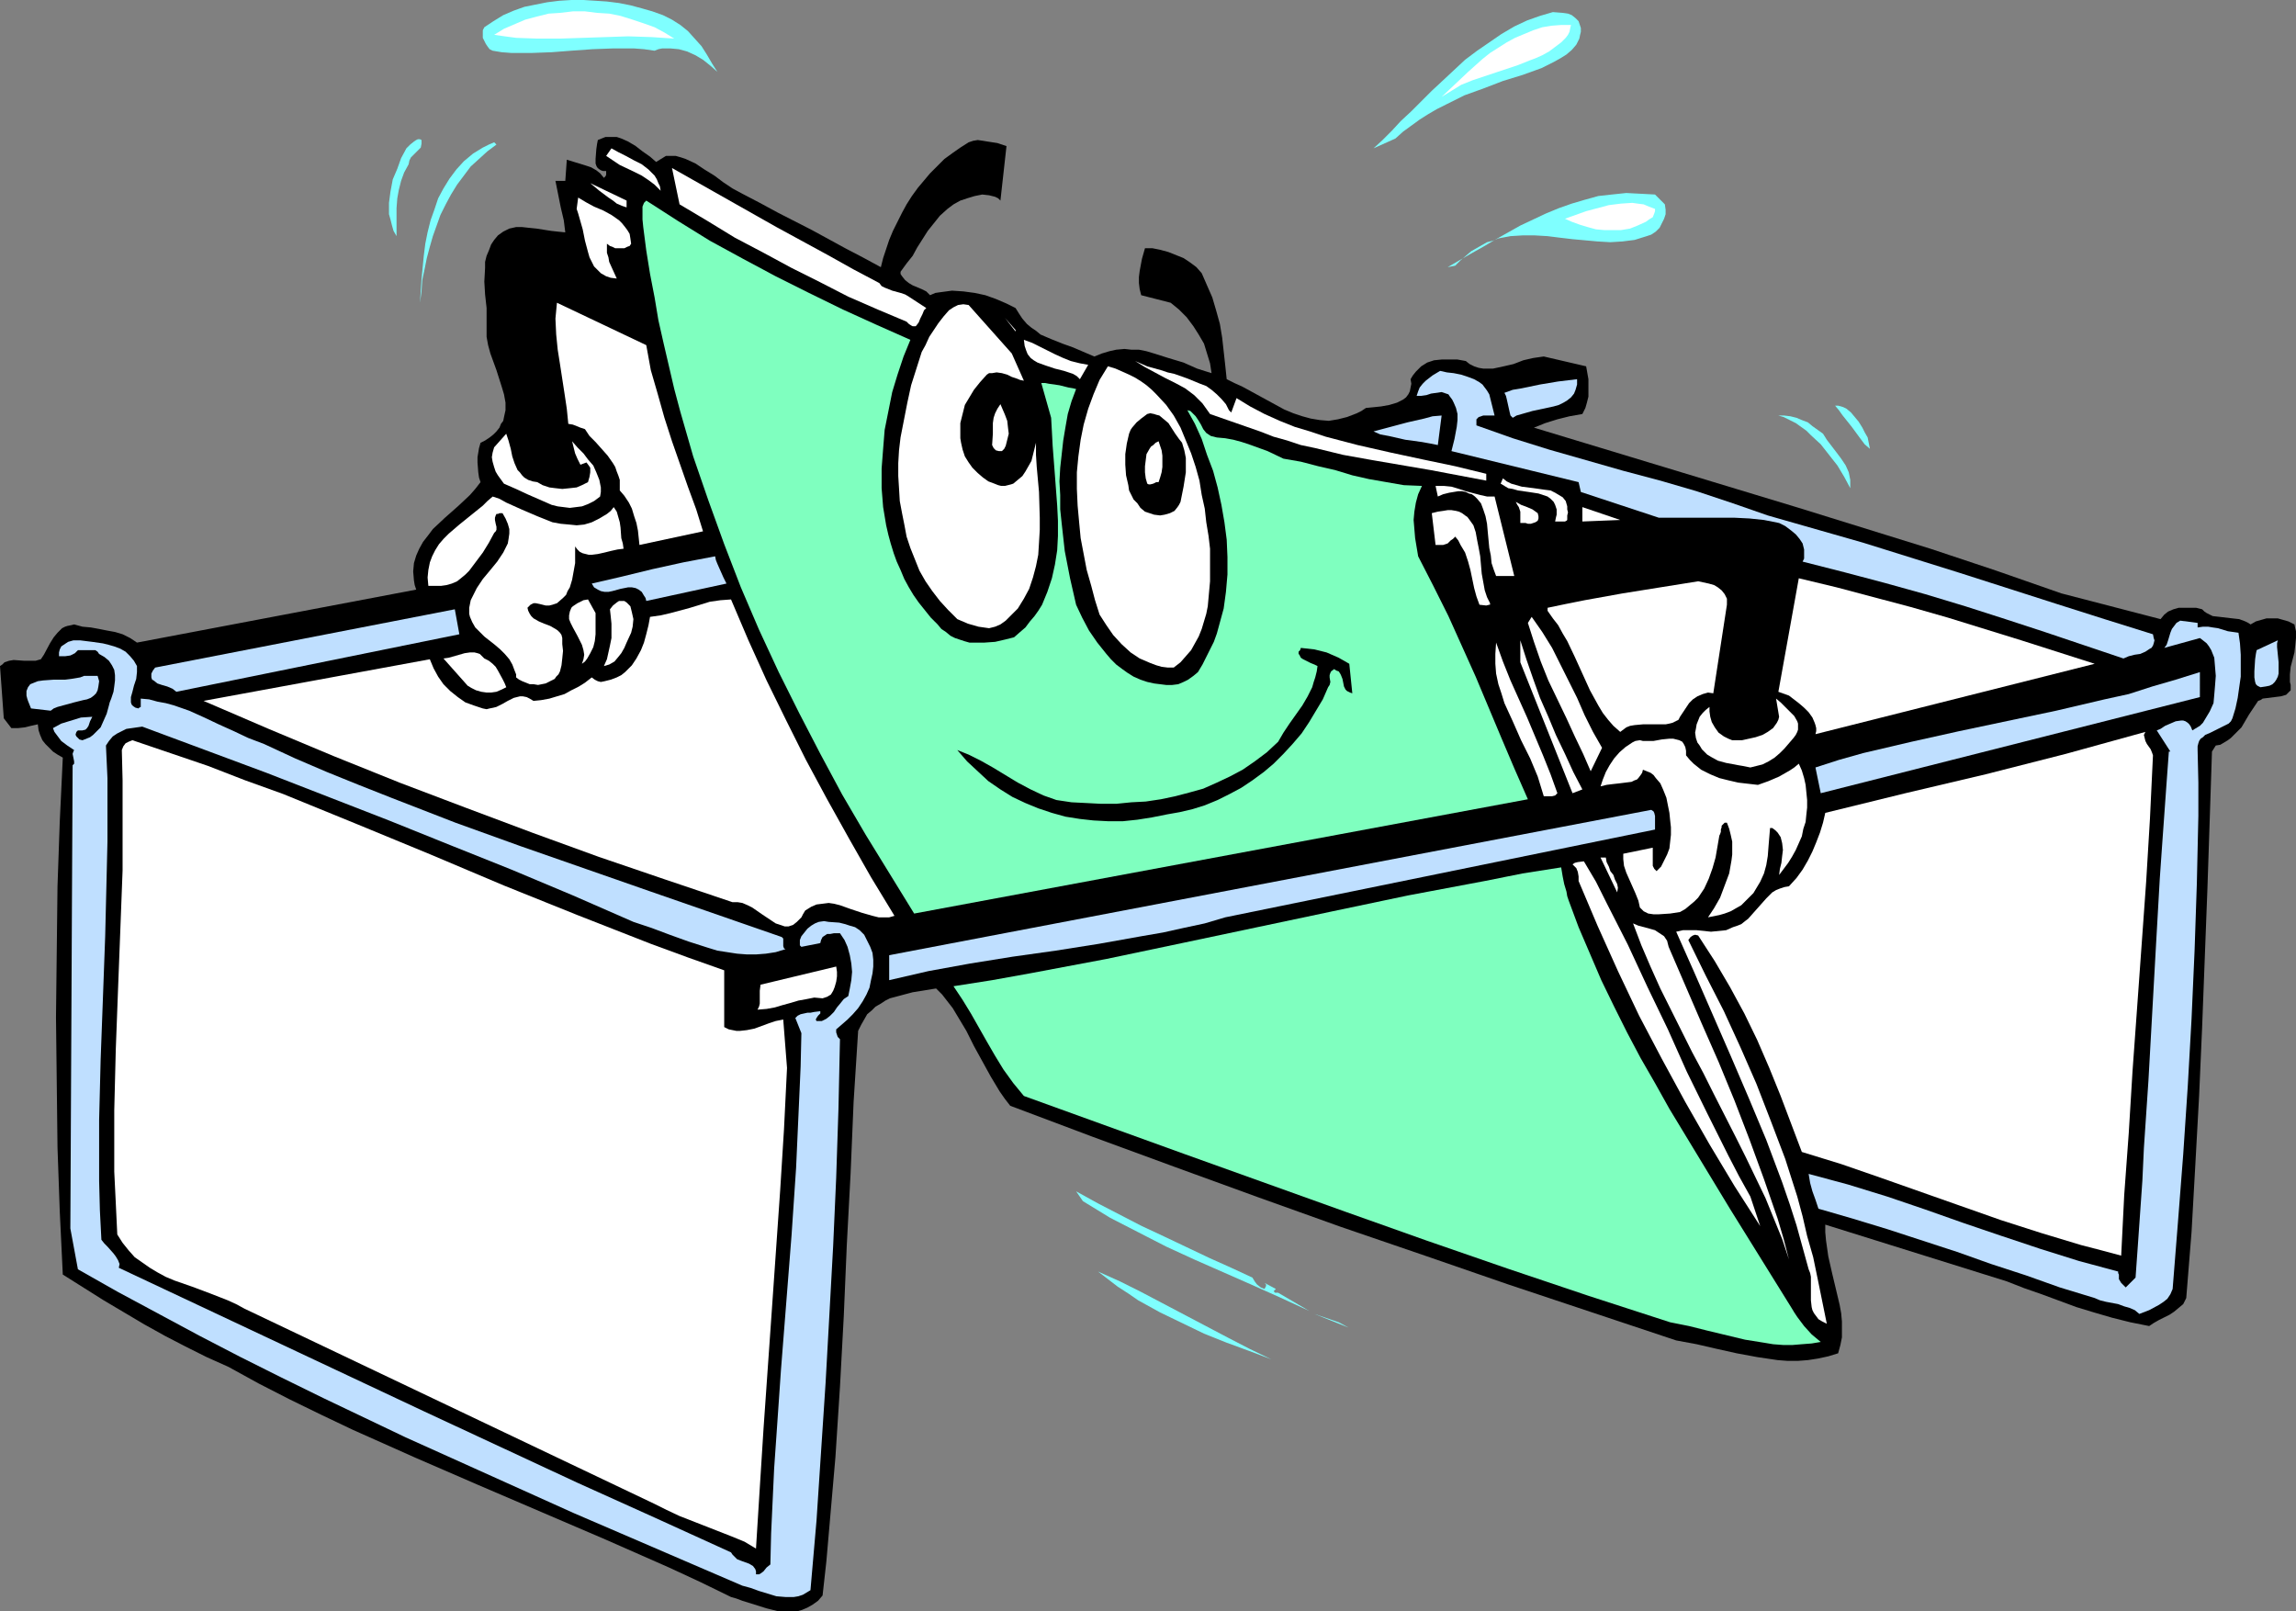 <?xml version="1.0" encoding="UTF-8" standalone="no"?>
<svg
   version="1.0"
   width="129.724mm"
   height="91.037mm"
   id="svg65"
   sodipodi:docname="Folder - Gymnast.wmf"
   xmlns:inkscape="http://www.inkscape.org/namespaces/inkscape"
   xmlns:sodipodi="http://sodipodi.sourceforge.net/DTD/sodipodi-0.dtd"
   xmlns="http://www.w3.org/2000/svg"
   xmlns:svg="http://www.w3.org/2000/svg">
  <rect width="100%" height="100%" fill="#808080" stroke="none"/>
  <sodipodi:namedview
     id="namedview65"
     pagecolor="#ffffff"
     bordercolor="#000000"
     borderopacity="0.25"
     inkscape:showpageshadow="2"
     inkscape:pageopacity="0.0"
     inkscape:pagecheckerboard="0"
     inkscape:deskcolor="#d1d1d1"
     inkscape:document-units="mm" />
  <defs
     id="defs1">
    <pattern
       id="WMFhbasepattern"
       patternUnits="userSpaceOnUse"
       width="6"
       height="6"
       x="0"
       y="0" />
  </defs>
  <path
     style="fill:#7fffff;fill-opacity:1;fill-rule:evenodd;stroke:none"
     d="m 153.197,15.353 -1.454,-1.293 -1.616,-1.293 -1.616,-0.97 -1.778,-0.808 -1.778,-0.485 -1.778,-0.162 h -0.808 -0.97 l -0.808,0.162 -0.808,0.323 -2.262,-0.323 -2.101,-0.162 h -4.525 l -4.363,0.162 -4.525,0.323 -4.202,0.323 -4.363,0.162 h -4.202 l -2.101,-0.162 -1.939,-0.323 -0.646,-0.323 -0.485,-0.646 -0.323,-0.485 -0.323,-0.646 -0.323,-0.646 V 7.273 6.465 l 0.323,-0.646 1.939,-1.293 2.101,-1.293 2.262,-0.97 2.262,-0.808 2.424,-0.485 2.424,-0.485 2.586,-0.323 L 122.008,0 h 2.586 l 2.586,0.162 2.424,0.162 2.586,0.323 2.424,0.485 2.424,0.646 2.262,0.646 2.262,0.808 1.939,0.97 1.778,1.131 1.616,1.293 1.454,1.616 1.454,1.616 1.131,1.778 1.131,1.939 z"
     id="path1" />
  <path
     style="fill:#ffffff;fill-opacity:1;fill-rule:evenodd;stroke:none"
     d="m 143.985,8.242 -2.424,-0.162 -2.424,-0.162 -5.01,-0.162 -4.848,0.162 -4.848,0.162 -4.848,0.162 h -4.848 l -4.525,-0.162 -2.424,-0.323 -2.262,-0.323 2.101,-1.293 2.262,-0.97 2.262,-0.97 2.424,-0.646 2.586,-0.646 2.424,-0.162 2.747,-0.323 h 2.586 l 2.586,0.323 2.586,0.162 2.424,0.485 2.586,0.808 2.424,0.808 2.262,0.808 2.101,1.131 z"
     id="path2" />
  <path
     style="fill:#7fffff;fill-opacity:1;fill-rule:evenodd;stroke:none"
     d="m 337.582,6.788 -0.162,0.646 -0.162,0.808 -0.323,0.646 -0.323,0.646 -0.97,1.131 -1.131,0.97 -1.293,0.808 -1.454,0.808 -2.586,1.293 -4.04,1.455 -4.202,1.293 -4.202,1.616 -4.04,1.455 -3.878,1.939 -1.939,0.97 -1.939,1.131 -1.778,1.131 -1.778,1.293 -1.778,1.293 -1.616,1.455 -4.686,2.101 1.939,-1.778 1.939,-1.939 1.939,-2.101 2.262,-2.101 4.363,-4.364 4.686,-4.364 2.424,-2.263 2.586,-1.939 2.586,-1.778 2.586,-1.778 2.747,-1.616 2.747,-1.293 2.747,-0.97 2.747,-0.808 2.101,0.162 1.131,0.162 0.808,0.323 0.808,0.646 0.646,0.646 0.323,0.97 0.162,0.485 z"
     id="path3" />
  <path
     style="fill:#ffffff;fill-opacity:1;fill-rule:evenodd;stroke:none"
     d="m 335.481,5.333 -0.162,0.646 -0.162,0.808 -0.323,0.646 -0.485,0.646 -0.97,0.97 -1.293,0.97 -1.293,0.97 -1.454,0.808 -1.454,0.646 -1.293,0.485 -2.424,0.97 -2.424,0.808 -2.424,0.808 -2.424,0.808 -2.424,0.808 -2.424,0.97 -2.101,1.293 -2.101,1.293 2.747,-2.586 2.909,-2.747 3.07,-2.747 1.616,-1.293 1.778,-1.131 1.778,-1.131 1.778,-0.97 1.939,-0.808 1.939,-0.808 1.939,-0.646 1.939,-0.323 2.101,-0.162 z"
     id="path4" />
  <path
     style="fill:#000000;fill-opacity:1;fill-rule:evenodd;stroke:none"
     d="m 142.208,33.292 h 1.131 0.97 l 1.131,0.323 0.97,0.323 2.101,0.97 1.939,1.293 2.101,1.293 1.939,1.455 1.939,1.293 2.101,1.131 3.717,1.939 3.878,2.101 7.272,3.717 7.11,3.879 3.717,1.939 3.878,2.101 0.485,-1.939 0.646,-1.939 0.646,-1.939 0.808,-1.939 0.97,-1.939 0.97,-1.939 0.97,-1.778 1.131,-1.778 1.293,-1.778 2.586,-3.071 1.616,-1.616 1.454,-1.455 1.778,-1.293 1.616,-1.131 1.778,-1.131 0.97,-0.323 0.97,-0.162 1.131,0.162 0.97,0.162 2.101,0.323 1.939,0.646 -1.293,11.636 -0.485,-0.485 -0.646,-0.323 -0.646,-0.162 -0.646,-0.162 -1.454,-0.162 -1.616,0.323 -1.616,0.485 -1.454,0.485 -1.454,0.808 -1.293,0.97 -1.616,1.455 -1.293,1.616 -1.293,1.616 -1.131,1.778 -1.131,1.778 -0.97,1.778 -1.293,1.616 -1.293,1.778 v 0.485 l 0.323,0.485 0.646,0.808 0.808,0.646 0.808,0.485 1.939,0.808 0.97,0.485 0.808,0.808 1.131,-0.485 1.131,-0.162 2.424,-0.323 2.424,0.162 2.424,0.323 2.262,0.485 2.262,0.808 2.262,0.97 1.939,0.97 0.808,1.293 0.646,0.97 0.97,1.131 0.97,0.808 0.97,0.646 0.97,0.808 2.262,0.97 2.424,0.97 2.262,0.808 2.262,0.97 2.262,0.97 1.616,-0.646 1.616,-0.485 1.454,-0.323 1.778,-0.162 1.454,0.162 h 1.616 l 1.616,0.323 1.616,0.485 3.07,0.97 3.232,0.97 2.909,1.293 3.07,0.97 -0.323,-2.101 -0.646,-2.101 -0.646,-2.101 -1.131,-1.939 -1.131,-1.778 -1.454,-1.939 -1.616,-1.616 -1.778,-1.455 -6.302,-1.616 -0.323,-1.293 -0.162,-1.293 V 59.151 l 0.162,-1.293 0.485,-2.586 0.646,-2.263 h 1.616 l 1.616,0.323 1.778,0.485 1.616,0.646 1.616,0.646 1.454,0.97 1.293,0.97 1.131,1.293 1.131,2.586 1.131,2.586 0.808,2.747 0.808,2.909 0.485,2.909 0.323,2.909 0.323,2.909 0.323,3.071 1.616,0.808 1.778,0.808 7.11,3.879 1.778,0.97 1.939,0.808 1.939,0.646 1.778,0.485 1.939,0.323 1.939,0.162 1.939,-0.323 1.939,-0.485 2.101,-0.808 0.97,-0.485 0.97,-0.646 1.616,-0.162 1.616,-0.162 1.778,-0.323 1.616,-0.485 0.646,-0.323 0.646,-0.323 0.646,-0.485 0.485,-0.646 0.323,-0.646 0.162,-0.808 0.162,-0.808 -0.162,-0.97 0.485,-0.808 0.646,-0.808 1.131,-1.131 1.293,-0.808 1.454,-0.485 1.616,-0.162 h 1.616 1.778 l 1.778,0.323 0.808,0.646 0.97,0.485 0.97,0.323 0.97,0.162 h 1.131 0.97 l 2.262,-0.485 2.101,-0.485 2.101,-0.808 2.101,-0.485 1.131,-0.162 1.131,-0.162 9.05,2.101 0.485,2.747 v 1.293 1.293 1.131 l -0.323,1.293 -0.323,1.131 -0.646,1.293 -2.747,0.485 -2.586,0.646 -2.586,0.808 -2.424,0.97 28.28,8.566 28.28,8.566 14.059,4.364 14.059,4.364 14.059,4.687 13.898,4.848 21.17,5.495 0.808,-0.97 0.808,-0.646 1.131,-0.485 1.131,-0.323 h 1.293 1.293 1.131 l 1.293,0.323 0.485,0.485 0.485,0.323 0.646,0.323 0.646,0.323 1.454,0.162 2.747,0.323 1.454,0.162 1.293,0.485 0.646,0.323 0.485,0.323 1.131,-0.646 1.131,-0.323 1.131,-0.323 h 1.131 1.293 l 1.131,0.323 1.131,0.323 1.293,0.646 0.162,0.808 0.162,0.646 v 1.455 l -0.162,1.616 -0.162,1.455 -0.808,3.071 -0.162,1.616 v 1.616 l 0.162,0.646 v 0.646 0.485 l -0.323,0.323 -0.323,0.323 -0.323,0.323 -1.131,0.323 -2.586,0.323 -1.293,0.162 -0.485,0.323 -0.485,0.162 -0.97,1.455 -0.97,1.455 -1.616,2.747 -1.131,1.131 -1.131,1.131 -0.646,0.485 -0.808,0.485 -0.808,0.485 -0.97,0.162 -0.808,1.293 -0.485,14.707 -0.485,14.545 -1.131,29.575 -0.646,14.707 -0.808,14.707 -0.808,14.384 -1.131,14.06 -0.646,1.293 -0.97,0.808 -0.97,0.808 -0.97,0.646 -2.262,1.131 -1.131,0.646 -0.97,0.646 -4.04,-0.808 -3.878,-0.97 -3.878,-1.131 -3.717,-1.131 -7.434,-2.747 -3.717,-1.293 -3.717,-1.455 -38.784,-12.121 v 1.616 l 0.162,1.778 0.485,3.394 0.808,3.556 0.808,3.394 0.808,3.394 0.323,1.778 0.162,1.778 v 1.616 1.778 l -0.323,1.616 -0.485,1.778 -2.101,0.646 -2.262,0.485 -2.101,0.323 -2.101,0.162 h -2.262 l -2.101,-0.162 -4.363,-0.646 -4.363,-0.808 -4.363,-0.97 -4.202,-0.97 -4.363,-0.808 -17.938,-5.98 -17.938,-5.98 -17.776,-6.141 -17.938,-6.141 -17.614,-6.303 -17.776,-6.465 -17.614,-6.465 -17.614,-6.626 -1.131,-1.455 -1.131,-1.616 -1.939,-3.232 -1.778,-3.232 -1.778,-3.232 -1.616,-3.232 -1.939,-3.232 -0.97,-1.616 -1.131,-1.455 -1.131,-1.455 -1.293,-1.293 -5.01,0.808 -2.424,0.646 -2.424,0.646 -0.97,0.485 -0.97,0.646 -1.131,0.646 -0.808,0.808 -0.97,0.808 -0.646,1.131 -0.646,1.131 -0.646,1.293 -0.97,15.192 -0.646,15.353 -0.808,15.192 -0.646,15.192 -0.808,15.03 -0.97,15.03 -1.293,14.868 -0.646,7.434 -0.808,7.273 -0.97,1.131 -1.131,0.808 -1.131,0.646 -1.131,0.485 -1.131,0.323 h -1.293 -1.293 -1.293 l -2.586,-0.646 -2.586,-0.808 -2.586,-0.808 -1.293,-0.485 -1.131,-0.323 -6.626,-3.232 -6.626,-3.071 -13.574,-5.98 -13.574,-5.818 -6.787,-2.909 -6.787,-2.909 -13.413,-5.818 -13.413,-5.98 -6.787,-3.232 -6.626,-3.232 -6.626,-3.394 -6.464,-3.556 -4.686,-2.101 -4.525,-2.263 -4.363,-2.263 -4.363,-2.424 -8.726,-5.172 -8.726,-5.495 -0.646,-13.414 -0.485,-13.737 -0.162,-13.899 -0.162,-13.899 0.162,-14.06 0.162,-13.899 0.485,-13.899 0.646,-13.576 -1.131,-0.646 -0.97,-0.646 -0.808,-0.808 -0.808,-0.808 -0.646,-0.808 -0.485,-1.131 -0.323,-0.97 -0.162,-1.293 -1.454,0.323 -1.293,0.323 -1.454,0.162 H 3.232 2.424 L 0.808,153.372 0,142.22 l 0.485,-0.323 0.485,-0.485 0.97,-0.323 0.97,-0.162 2.262,0.162 h 1.131 1.293 l 1.131,-0.323 0.646,-0.97 1.293,-2.424 0.808,-1.293 0.808,-0.97 0.97,-0.97 0.646,-0.323 0.485,-0.162 0.808,-0.162 0.646,-0.162 1.778,0.485 1.778,0.162 1.778,0.323 1.616,0.323 1.778,0.323 1.616,0.485 1.616,0.808 1.454,0.97 59.63,-11.313 -0.323,-0.97 -0.162,-0.97 -0.162,-1.939 0.162,-1.778 0.485,-1.616 0.646,-1.455 0.808,-1.455 1.131,-1.455 0.97,-1.293 2.586,-2.424 2.747,-2.424 2.586,-2.424 1.131,-1.293 1.131,-1.455 -0.323,-0.97 -0.162,-1.131 -0.162,-2.101 V 97.615 l 0.323,-1.939 0.323,-1.131 0.97,-0.485 0.97,-0.646 0.808,-0.646 0.646,-0.646 0.646,-0.808 0.323,-0.808 0.485,-0.646 0.162,-0.808 0.323,-1.455 v -1.616 l -0.323,-1.778 -0.485,-1.616 -1.131,-3.556 -1.293,-3.556 -0.485,-1.778 -0.323,-1.778 V 70.14 68.363 65.777 l -0.323,-2.909 -0.162,-2.747 0.162,-2.909 v -1.293 l 0.323,-1.293 0.485,-1.131 0.485,-1.293 0.646,-0.97 0.808,-0.97 1.131,-0.808 1.293,-0.646 1.454,-0.323 h 1.293 l 1.454,0.162 1.616,0.162 3.07,0.485 1.454,0.162 1.616,0.162 -0.162,-1.293 -0.162,-1.293 -0.646,-2.747 -1.131,-5.656 h 2.101 l 0.323,-4.525 2.101,0.646 2.101,0.646 0.97,0.323 1.131,0.646 0.808,0.646 0.808,0.97 0.323,-0.323 0.162,-0.323 v -0.808 h -0.646 l -0.485,-0.162 -0.485,-0.323 -0.323,-0.323 -0.162,-0.323 -0.162,-0.485 v -0.97 l 0.162,-2.101 0.162,-1.131 0.162,-0.808 0.808,-0.323 0.808,-0.323 h 0.808 0.808 0.808 l 0.97,0.323 1.454,0.646 1.616,0.97 1.454,1.131 1.616,1.131 1.293,1.131 z"
     id="path5" />
  <path
     style="fill:#7fffff;fill-opacity:1;fill-rule:evenodd;stroke:none"
     d="m 90.011,29.899 v 0.808 l -0.162,0.808 -0.97,0.97 -1.131,1.131 -0.323,0.646 -0.162,0.808 -0.97,1.778 -0.646,1.778 -0.485,1.939 -0.323,1.778 -0.162,2.101 v 1.939 4.04 l -0.646,-1.131 -0.323,-1.131 -0.323,-1.293 -0.323,-1.131 v -1.293 -1.131 l 0.323,-2.424 0.485,-2.586 0.97,-2.263 0.808,-2.263 1.131,-2.101 0.808,-0.808 0.808,-0.646 0.485,-0.323 0.323,-0.162 h 0.485 z"
     id="path6" />
  <path
     style="fill:#7fffff;fill-opacity:1;fill-rule:evenodd;stroke:none"
     d="m 106.009,30.868 -1.939,1.455 -1.778,1.616 -1.778,1.616 -1.454,1.939 -1.454,1.939 -1.293,2.101 -1.131,2.101 -1.131,2.263 -0.808,2.263 -0.808,2.263 -0.646,2.263 -0.646,2.424 -0.485,2.424 -0.485,2.263 -0.162,2.424 -0.323,2.424 0.323,-5.01 0.485,-5.01 0.323,-2.586 0.485,-2.424 0.646,-2.586 0.808,-2.263 0.808,-2.424 1.131,-2.101 1.293,-2.101 1.454,-1.939 1.616,-1.778 1.939,-1.616 2.101,-1.293 1.293,-0.646 1.131,-0.485 z"
     id="path7" />
  <path
     style="fill:#ffffff;fill-opacity:1;fill-rule:evenodd;stroke:none"
     d="m 141.077,40.727 -1.293,-1.293 -1.293,-0.97 -1.454,-0.97 -1.616,-0.808 -3.07,-1.455 -1.454,-0.97 -1.454,-0.97 1.131,-1.616 1.454,0.808 1.616,0.808 1.778,0.97 1.616,0.808 1.454,1.131 0.646,0.646 0.646,0.646 0.485,0.808 0.323,0.808 0.323,0.646 z"
     id="path8" />
  <path
     style="fill:#ffffff;fill-opacity:1;fill-rule:evenodd;stroke:none"
     d="m 187.779,60.444 0.485,0.646 0.646,0.323 0.808,0.323 0.808,0.323 1.778,0.485 0.97,0.323 0.808,0.485 3.717,2.424 -0.485,0.485 -0.323,0.808 -0.485,0.97 -0.323,0.808 -0.485,0.646 -0.162,0.162 h -0.323 -0.323 l -0.323,-0.162 -0.485,-0.323 -0.485,-0.485 -6.141,-2.586 -6.302,-2.747 -5.979,-3.071 -6.141,-3.071 -5.979,-3.232 -6.141,-3.232 -5.818,-3.556 -5.979,-3.556 -1.616,-7.757 11.15,6.303 11.15,6.303 10.989,5.98 5.494,3.071 z"
     id="path9" />
  <path
     style="fill:#ffffff;fill-opacity:1;fill-rule:evenodd;stroke:none"
     d="m 133.805,44.282 -0.97,-0.323 -1.131,-0.485 -0.808,-0.646 -0.97,-0.646 -1.939,-1.455 -1.939,-1.616 7.757,3.717 z"
     id="path10" />
  <path
     style="fill:#7fffff;fill-opacity:1;fill-rule:evenodd;stroke:none"
     d="m 355.52,43.636 0.162,1.131 v 0.97 l -0.323,0.97 -0.485,0.97 -0.485,0.97 -0.808,0.808 -0.97,0.646 -0.97,0.323 -2.586,0.808 -2.586,0.323 -2.586,0.162 -2.747,-0.162 -5.333,-0.485 -2.747,-0.323 -2.586,-0.323 -2.747,-0.162 h -2.586 l -2.586,0.162 -2.586,0.485 -1.131,0.485 -1.293,0.323 -1.131,0.646 -1.131,0.646 -1.131,0.646 -1.131,0.97 -1.131,0.97 -1.131,1.131 -1.616,0.323 5.01,-2.909 2.586,-1.455 2.747,-1.616 5.171,-2.909 2.747,-1.293 2.747,-1.293 2.747,-1.131 2.747,-0.97 2.747,-0.808 2.909,-0.808 2.909,-0.323 3.07,-0.323 3.07,0.162 3.07,0.162 z"
     id="path11" />
  <path
     style="fill:#ffffff;fill-opacity:1;fill-rule:evenodd;stroke:none"
     d="m 134.774,52.04 -0.323,0.485 -0.485,0.162 -0.646,0.323 h -0.646 -1.293 l -0.646,-0.323 -0.485,-0.162 -0.646,-0.485 v 0.97 0.97 l 0.323,0.97 0.162,0.97 0.808,1.778 0.808,1.778 -1.293,-0.162 -0.97,-0.323 -1.131,-0.646 -0.646,-0.646 -0.808,-0.808 -0.485,-0.97 -0.485,-0.97 -0.323,-1.131 -0.646,-2.424 -0.485,-2.424 -0.646,-2.263 -0.323,-1.131 -0.323,-0.97 0.323,-2.424 1.616,0.97 1.778,0.97 1.939,0.808 1.778,0.97 1.616,1.131 0.646,0.646 0.646,0.808 0.485,0.646 0.485,0.808 0.162,0.97 z"
     id="path12" />
  <path
     style="fill:#7fffbf;fill-opacity:1;fill-rule:evenodd;stroke:none"
     d="m 194.405,72.565 -1.454,3.556 -1.293,3.879 -1.131,3.717 -0.808,4.04 -0.808,4.04 -0.323,4.04 -0.323,4.202 v 4.202 l 0.323,4.04 0.646,3.879 0.485,2.101 0.485,1.778 0.646,2.101 0.646,1.778 0.808,1.778 0.808,1.939 0.97,1.778 0.97,1.616 1.131,1.616 1.293,1.616 1.293,1.616 1.454,1.455 0.808,0.97 0.97,0.646 0.97,0.808 0.97,0.485 0.97,0.323 0.97,0.323 1.131,0.323 h 1.131 2.101 l 2.262,-0.162 2.101,-0.485 1.939,-0.485 1.293,-1.131 1.131,-0.97 0.97,-1.293 0.97,-1.131 0.808,-1.131 0.808,-1.293 1.131,-2.747 0.97,-2.909 0.646,-2.909 0.485,-3.071 0.162,-3.071 v -3.232 l -0.162,-3.232 -0.485,-6.465 -0.485,-6.303 -0.162,-3.071 -0.162,-2.909 -2.101,-7.434 h 0.808 l 0.808,0.162 2.262,0.323 1.939,0.485 0.97,0.162 0.646,0.162 -0.97,2.586 -0.808,2.747 -0.485,2.747 -0.485,2.909 -0.323,2.909 -0.323,2.909 -0.162,2.909 0.162,2.909 v 3.071 l 0.323,3.071 0.323,2.909 0.323,2.909 1.131,5.818 1.293,5.656 1.293,2.747 1.454,2.747 1.778,2.586 1.939,2.424 0.97,1.131 1.131,1.131 1.293,0.97 1.131,0.808 1.293,0.808 1.454,0.646 1.454,0.485 1.454,0.323 1.293,0.162 1.293,0.162 h 1.293 l 1.293,-0.162 1.131,-0.485 0.97,-0.485 1.131,-0.808 0.97,-0.808 0.97,-1.616 0.808,-1.616 0.808,-1.616 0.808,-1.616 0.646,-1.778 0.485,-1.778 0.97,-3.555 0.485,-3.556 0.323,-3.717 v -3.717 l -0.162,-3.717 -0.485,-3.717 -0.646,-3.717 -0.808,-3.717 -0.97,-3.556 -1.293,-3.394 -1.131,-3.394 -1.454,-3.232 -1.616,-2.909 0.646,0.162 0.323,0.323 0.808,0.808 0.646,0.97 0.485,0.808 0.485,0.97 0.646,0.808 0.485,0.323 0.485,0.323 0.646,0.162 0.646,0.162 1.778,0.162 1.778,0.323 1.778,0.485 1.939,0.646 3.555,1.293 3.394,1.616 3.717,0.646 3.717,0.97 3.555,0.808 3.717,1.131 3.555,0.808 3.717,0.646 3.717,0.646 3.878,0.162 -0.808,1.778 -0.485,1.778 -0.323,1.939 -0.162,1.778 0.162,1.939 0.162,1.939 0.646,3.879 3.232,6.303 3.232,6.465 2.909,6.465 2.909,6.465 5.494,13.091 2.747,6.465 2.909,6.626 -131.057,24.404 -5.171,-8.404 -5.171,-8.404 -5.01,-8.566 -4.686,-8.727 -4.525,-8.727 -4.363,-8.727 -4.202,-9.05 -3.878,-9.05 -3.555,-9.212 -3.394,-9.374 -3.232,-9.374 -2.747,-9.535 -1.293,-4.848 -1.131,-4.848 -1.131,-4.848 -1.131,-5.01 -0.808,-4.848 -0.97,-5.01 -0.808,-5.01 -0.646,-5.01 -0.162,-1.616 v -1.455 -0.646 -0.646 l 0.323,-0.808 0.485,-0.485 6.787,4.364 6.787,4.202 7.11,3.879 6.949,3.717 7.11,3.556 7.272,3.556 7.11,3.232 z"
     id="path13" />
  <path
     style="fill:#ffffff;fill-opacity:1;fill-rule:evenodd;stroke:none"
     d="m 353.419,44.605 v 0.485 l -0.162,0.485 -0.323,0.808 -0.808,0.485 -0.646,0.485 -1.778,0.808 -0.808,0.323 -0.808,0.323 -1.939,0.323 h -1.778 -1.778 l -1.778,-0.162 -1.778,-0.485 -1.616,-0.485 -1.778,-0.646 -1.454,-0.646 2.262,-0.808 2.262,-0.808 2.424,-0.646 2.424,-0.646 2.586,-0.323 2.424,-0.162 1.131,0.162 1.293,0.162 1.131,0.485 z"
     id="path14" />
  <path
     style="fill:#ffffff;fill-opacity:1;fill-rule:evenodd;stroke:none"
     d="m 138.006,73.696 0.97,5.333 1.454,5.01 1.454,5.172 1.616,5.01 3.394,9.697 1.778,4.848 1.454,4.687 -13.574,2.909 -0.323,-3.071 -0.323,-1.616 -0.485,-1.455 -0.485,-1.616 -0.646,-1.293 -0.97,-1.455 -0.97,-1.131 v -1.131 -1.131 l -0.323,-0.97 -0.323,-0.808 -0.323,-0.97 -0.485,-0.808 -1.131,-1.616 -1.293,-1.455 -1.293,-1.455 -1.293,-1.293 -0.97,-1.455 -0.97,-0.323 -0.808,-0.323 -0.808,-0.323 -0.97,-0.162 -0.323,-3.232 -0.485,-3.232 -0.97,-6.303 -0.485,-3.071 -0.323,-3.232 -0.162,-3.394 0.323,-3.394 z"
     id="path15" />
  <path
     style="fill:#ffffff;fill-opacity:1;fill-rule:evenodd;stroke:none"
     d="m 216.059,75.474 2.586,5.818 -0.808,-0.162 -0.808,-0.323 -0.97,-0.323 -0.97,-0.485 -1.131,-0.323 -1.131,-0.162 -0.97,0.162 h -0.646 l -0.485,0.323 -1.454,1.616 -1.293,1.616 -0.97,1.616 -0.97,1.616 -0.485,1.939 -0.485,1.939 v 0.97 1.131 1.131 l 0.162,0.97 0.323,1.455 0.485,1.455 0.808,1.293 0.808,1.131 1.131,1.131 1.131,0.97 1.131,0.808 1.293,0.485 0.808,0.323 0.646,0.162 h 0.808 l 0.646,-0.162 0.646,-0.162 0.485,-0.162 0.97,-0.808 0.97,-0.808 0.646,-0.97 0.646,-1.131 0.646,-1.131 0.97,-3.879 v 2.586 l 0.162,2.586 0.485,5.333 0.162,5.495 v 2.586 l -0.162,2.747 -0.162,2.586 -0.485,2.424 -0.646,2.424 -0.808,2.424 -1.131,2.101 -1.293,2.101 -0.808,0.808 -0.97,0.97 -0.808,0.808 -1.131,0.808 -1.131,0.485 -1.293,0.323 -1.131,-0.162 -1.131,-0.162 -1.131,-0.323 -1.131,-0.323 -2.262,-0.97 -1.939,-1.939 -1.778,-1.939 -1.616,-2.101 -1.454,-2.101 -1.293,-2.263 -0.97,-2.424 -0.97,-2.424 -0.808,-2.424 -0.485,-2.586 -0.485,-2.424 -0.485,-2.586 -0.162,-2.747 -0.162,-2.586 v -2.747 l 0.162,-2.747 0.323,-2.747 1.454,-7.434 0.808,-3.717 1.131,-3.556 1.131,-3.556 0.808,-1.455 0.808,-1.778 0.97,-1.455 0.97,-1.455 1.131,-1.455 1.131,-1.293 0.97,-0.646 0.97,-0.485 1.131,-0.162 1.131,0.162 z"
     id="path16" />
  <path
     style="fill:#ffffff;fill-opacity:1;fill-rule:evenodd;stroke:none"
     d="m 216.867,70.787 -2.262,-2.909 2.262,2.586 z"
     id="path17" />
  <path
     style="fill:#ffffff;fill-opacity:1;fill-rule:evenodd;stroke:none"
     d="m 232.381,77.898 -1.778,3.071 -0.646,-0.646 -0.808,-0.485 -1.939,-0.646 -1.939,-0.485 -1.939,-0.646 -1.778,-0.646 -0.808,-0.485 -0.646,-0.485 -0.646,-0.808 -0.323,-0.808 -0.323,-0.97 -0.162,-1.293 1.778,0.646 1.616,0.808 3.232,1.616 1.778,0.808 1.616,0.646 1.939,0.485 z"
     id="path18" />
  <path
     style="fill:#ffffff;fill-opacity:1;fill-rule:evenodd;stroke:none"
     d="m 262.438,87.595 0.485,0.485 1.131,-3.071 2.909,1.778 3.07,1.616 3.232,1.455 3.232,1.293 3.232,0.97 3.394,1.131 6.787,1.778 7.11,1.616 6.787,1.455 6.949,1.455 6.626,1.616 v 1.455 l -5.979,-1.131 -5.979,-1.131 -12.282,-2.101 -6.302,-1.131 -5.979,-1.455 -3.07,-0.646 -2.909,-0.97 -2.909,-0.808 -2.909,-1.131 -10.666,-3.717 -0.808,-1.131 -0.808,-1.131 -0.97,-0.97 -0.808,-0.808 -1.939,-1.455 -2.101,-1.131 -2.262,-1.131 -2.101,-1.131 -2.101,-1.131 -2.101,-1.293 2.586,1.131 2.909,0.808 1.454,0.485 1.454,0.323 2.747,0.97 2.747,1.131 1.293,0.485 1.131,0.808 1.131,0.97 0.97,0.97 0.97,1.131 z"
     id="path19" />
  <path
     style="fill:#ffffff;fill-opacity:1;fill-rule:evenodd;stroke:none"
     d="m 258.398,117.17 v 3.555 3.394 l -0.323,3.555 -0.162,1.778 -0.323,1.616 -0.485,1.616 -0.485,1.616 -0.646,1.616 -0.808,1.455 -0.808,1.455 -1.131,1.293 -1.131,1.293 -1.454,1.131 h -1.293 l -1.293,-0.162 -1.131,-0.323 -1.293,-0.485 -1.131,-0.485 -1.131,-0.485 -0.97,-0.646 -0.97,-0.646 -1.939,-1.778 -1.778,-1.939 -1.454,-2.101 -1.454,-2.263 -0.97,-3.071 -0.808,-3.071 -0.97,-3.394 -0.646,-3.394 -0.646,-3.394 -0.323,-3.394 -0.323,-3.556 -0.162,-3.555 v -3.556 l 0.323,-3.394 0.485,-3.556 0.646,-3.232 0.97,-3.394 1.131,-3.071 1.293,-3.071 1.778,-2.909 1.616,0.485 1.454,0.646 1.454,0.646 1.293,0.646 1.293,0.808 1.131,0.808 1.131,0.97 0.97,0.97 2.101,2.263 1.616,2.263 1.454,2.586 1.131,2.747 1.131,2.747 0.97,2.909 0.808,2.909 0.485,3.071 0.646,2.909 0.323,2.909 0.485,2.909 z"
     id="path20" />
  <path
     style="fill:#bfdfff;fill-opacity:1;fill-rule:evenodd;stroke:none"
     d="m 318.028,84.201 1.131,4.525 h -0.323 -1.131 -0.485 -0.485 l -0.485,0.162 -0.485,0.162 -0.485,0.485 v 0 1.293 l 7.757,2.747 7.757,2.424 7.918,2.263 7.918,2.263 7.918,2.101 7.757,2.263 7.757,2.586 3.717,1.293 3.717,1.293 10.181,2.909 10.181,2.909 10.342,3.232 10.342,3.232 20.685,6.626 10.181,3.232 10.342,3.232 0.162,0.808 0.162,0.485 -0.162,0.646 -0.162,0.485 -0.323,0.485 -0.323,0.162 -0.97,0.646 -1.131,0.485 -1.131,0.162 -1.293,0.323 -1.131,0.485 -16.806,-5.656 -8.403,-2.747 -8.565,-2.747 -8.565,-2.586 -8.726,-2.424 -8.565,-2.263 -8.888,-2.263 0.323,-0.646 v -0.646 -0.808 -0.485 l -0.323,-1.293 -0.646,-0.97 -0.808,-0.97 -0.97,-0.808 -1.293,-0.97 -1.293,-0.646 -3.232,-0.646 -3.07,-0.323 -3.232,-0.162 h -2.909 -13.251 l -16.645,-5.495 -0.485,-2.101 -27.149,-6.626 0.646,-2.586 0.485,-2.586 0.162,-1.455 v -1.293 l -0.323,-1.293 -0.485,-1.131 -0.323,-0.646 -0.485,-0.646 -0.323,-0.485 -0.485,-0.162 -0.485,-0.162 -0.485,-0.162 -1.131,0.162 -1.131,0.162 -0.97,0.323 -1.131,0.162 h -0.97 l 0.323,-0.97 0.323,-0.808 0.646,-0.808 0.646,-0.646 1.454,-1.131 1.616,-0.97 1.454,0.323 1.454,0.162 1.616,0.323 1.454,0.485 1.293,0.485 1.131,0.646 0.646,0.485 0.485,0.646 0.485,0.646 z"
     id="path21" />
  <path
     style="fill:#bfdfff;fill-opacity:1;fill-rule:evenodd;stroke:none"
     d="m 336.774,80.969 v 1.131 l -0.323,1.131 -0.323,0.808 -0.646,0.808 -0.808,0.646 -0.808,0.485 -0.97,0.485 -1.131,0.323 -2.262,0.485 -2.262,0.485 -2.262,0.646 -1.131,0.323 -0.808,0.485 -0.485,-0.485 -0.162,-0.646 -0.323,-1.455 -0.323,-1.455 -0.162,-0.646 -0.323,-0.646 1.778,-0.646 1.939,-0.323 3.878,-0.808 3.878,-0.646 z"
     id="path22" />
  <path
     style="fill:#ffffff;fill-opacity:1;fill-rule:evenodd;stroke:none"
     d="m 213.958,96.322 h -0.646 l -0.646,-0.162 -0.485,-0.485 -0.323,-0.646 0.162,-2.424 v -2.263 l 0.162,-1.131 0.323,-0.97 0.485,-0.97 0.646,-0.97 0.485,1.131 0.485,1.131 0.485,1.293 0.162,1.455 0.162,1.293 -0.323,1.293 -0.323,1.293 -0.323,0.646 z"
     id="path23" />
  <path
     style="fill:#7fffff;fill-opacity:1;fill-rule:evenodd;stroke:none"
     d="m 398.828,93.413 0.485,2.424 -1.131,-0.97 -0.97,-1.293 -1.778,-2.424 -1.939,-2.424 -0.808,-1.131 -0.808,-0.97 h 0.646 l 0.646,0.162 0.485,0.162 0.646,0.323 0.97,0.808 0.808,0.97 0.808,0.97 0.808,1.293 0.485,0.97 z"
     id="path24" />
  <path
     style="fill:#000000;fill-opacity:1;fill-rule:evenodd;stroke:none"
     d="m 252.419,94.544 0.485,1.616 0.323,1.616 v 1.616 1.455 l -0.485,3.071 -0.646,3.232 -0.323,0.646 -0.323,0.485 -0.646,0.808 -0.97,0.485 -1.131,0.323 -0.97,0.162 -1.293,-0.162 -0.97,-0.323 -0.97,-0.323 -0.97,-0.808 -0.646,-0.97 -0.808,-0.808 -0.485,-0.97 -0.485,-0.97 -0.162,-1.131 -0.485,-2.101 -0.162,-2.263 v -2.263 l 0.323,-2.263 0.485,-2.101 0.323,-0.808 0.323,-0.485 0.97,-1.131 0.97,-0.808 1.293,-0.97 0.646,-0.162 0.808,0.162 0.485,0.162 0.646,0.162 0.97,0.808 0.97,0.808 1.454,2.263 0.808,1.131 z"
     id="path25" />
  <path
     style="fill:#bfdfff;fill-opacity:1;fill-rule:evenodd;stroke:none"
     d="m 307.04,95.029 -1.616,-0.323 -1.778,-0.323 -3.555,-0.485 -3.555,-0.808 -1.778,-0.323 -1.454,-0.646 7.272,-1.939 3.555,-0.808 1.778,-0.485 1.939,-0.162 z"
     id="path26" />
  <path
     style="fill:#7fffff;fill-opacity:1;fill-rule:evenodd;stroke:none"
     d="m 389.294,92.605 0.808,1.293 2.101,2.747 0.97,1.293 0.97,1.455 0.646,1.455 0.162,0.808 0.162,0.808 v 0.808 0.97 l -1.293,-2.424 -1.454,-2.424 -1.778,-2.263 -1.778,-2.263 -2.101,-1.939 -0.97,-0.97 -1.131,-0.808 -1.131,-0.808 -1.293,-0.646 -1.293,-0.646 -1.131,-0.323 h 1.293 l 1.293,0.162 1.293,0.323 1.131,0.485 1.293,0.485 0.97,0.808 z"
     id="path27" />
  <path
     style="fill:#ffffff;fill-opacity:1;fill-rule:evenodd;stroke:none"
     d="m 114.736,102.948 1.131,0.646 1.454,0.485 1.293,0.162 1.454,0.162 1.616,-0.162 1.454,-0.162 1.131,-0.485 1.293,-0.646 0.323,-1.131 0.162,-0.97 v -0.485 -0.485 l -0.323,-0.485 -0.485,-0.646 -1.293,0.485 -0.323,-0.646 -0.323,-0.646 -0.485,-1.131 -0.162,-0.646 -0.162,-0.646 -0.323,-1.293 1.131,1.293 1.293,1.293 0.97,1.293 1.131,1.293 0.646,1.455 0.646,1.616 0.162,0.808 0.162,0.808 v 0.97 l -0.162,0.97 -1.293,0.97 -1.293,0.646 -1.293,0.485 -1.293,0.162 -1.293,0.162 -1.293,-0.162 -1.293,-0.162 -1.293,-0.323 -2.586,-1.131 -2.586,-1.131 -2.424,-1.131 -2.586,-1.131 -1.293,-1.778 -0.485,-0.808 -0.323,-0.97 -0.323,-1.131 -0.162,-0.97 0.162,-0.97 0.323,-1.131 2.586,-2.909 0.485,1.455 0.485,1.778 0.323,1.616 0.485,1.455 0.646,1.455 0.485,0.485 0.485,0.646 0.485,0.485 0.808,0.485 0.97,0.323 z"
     id="path28" />
  <path
     style="fill:#ffffff;fill-opacity:1;fill-rule:evenodd;stroke:none"
     d="m 247.409,102.948 h -0.485 l -0.646,0.323 -0.646,0.162 h -0.323 l -0.323,-0.162 -0.323,-1.131 -0.162,-1.293 v -1.293 l 0.162,-1.293 0.162,-1.293 0.646,-1.131 0.323,-0.485 0.485,-0.323 0.485,-0.485 0.646,-0.323 0.323,0.97 0.323,0.97 0.162,1.131 v 1.131 1.293 l -0.162,1.131 -0.323,1.131 z"
     id="path29" />
  <path
     style="fill:#ffffff;fill-opacity:1;fill-rule:evenodd;stroke:none"
     d="m 334.673,111.029 -0.162,0.162 -0.323,0.162 h -0.646 -0.808 -0.646 l 0.162,-0.808 0.162,-0.646 v -1.131 l -0.323,-0.97 -0.323,-0.646 -0.646,-0.646 -0.646,-0.485 -0.97,-0.323 -0.97,-0.323 -2.101,-0.323 -2.262,-0.323 -1.131,-0.323 -0.97,-0.162 -0.808,-0.485 -0.808,-0.485 0.485,-1.131 0.808,0.646 0.97,0.485 1.131,0.323 1.131,0.323 2.586,0.323 2.262,0.323 1.293,0.162 0.97,0.485 0.808,0.485 0.808,0.485 0.646,0.808 0.323,1.131 v 0.646 l 0.162,0.646 -0.162,0.646 z"
     id="path30" />
  <path
     style="fill:#ffffff;fill-opacity:1;fill-rule:evenodd;stroke:none"
     d="m 319.16,106.019 4.202,16.969 h -3.878 l -0.485,-1.293 -0.485,-1.455 -0.162,-1.616 -0.323,-1.616 -0.323,-3.394 -0.162,-1.778 -0.323,-1.616 -0.485,-1.455 -0.485,-1.293 -0.808,-0.97 -0.485,-0.485 -0.646,-0.485 -0.646,-0.162 -0.646,-0.323 -0.808,-0.162 h -0.808 l -0.97,0.162 -0.97,0.162 -1.293,0.323 -1.131,0.485 -0.485,-2.263 h 1.778 l 1.616,0.162 1.616,0.485 1.454,0.485 3.07,0.808 1.454,0.323 z"
     id="path31" />
  <path
     style="fill:#ffffff;fill-opacity:1;fill-rule:evenodd;stroke:none"
     d="m 131.057,108.281 0.646,0.97 0.323,1.131 0.323,1.131 0.162,1.131 0.162,2.263 0.323,1.131 0.162,1.131 -1.293,0.162 -1.454,0.323 -1.293,0.323 -1.454,0.323 -1.293,0.162 h -0.646 l -0.646,-0.162 -0.646,-0.162 -0.646,-0.323 -0.485,-0.485 -0.485,-0.646 v 3.555 l -0.323,1.778 -0.323,1.778 -0.485,1.616 -0.485,0.808 -0.323,0.808 -0.646,0.646 -1.293,1.131 -0.97,0.323 -0.646,0.162 h -0.808 l -1.293,-0.323 -0.808,-0.162 h -0.485 l -0.646,0.323 -0.323,0.323 -0.323,0.323 0.162,0.646 0.323,0.646 0.323,0.485 0.485,0.485 1.131,0.646 1.131,0.485 1.293,0.485 1.131,0.646 0.485,0.323 0.485,0.485 0.323,0.485 0.162,0.646 v 1.293 l 0.162,1.455 -0.162,1.616 -0.162,1.455 -0.323,1.293 -0.323,0.646 -0.485,0.485 -0.323,0.485 -0.646,0.323 -0.646,0.323 -0.646,0.323 -0.808,0.162 -0.808,0.162 -0.97,-0.162 h -0.808 l -0.808,-0.323 -0.808,-0.323 -0.646,-0.323 -0.646,-0.485 V 143.998 l -0.323,-0.808 -0.485,-1.293 -0.646,-1.131 -0.97,-1.131 -0.97,-0.97 -1.131,-0.97 -2.262,-1.778 -0.97,-0.97 -0.97,-0.97 -0.646,-1.131 -0.485,-1.131 -0.162,-0.646 v -0.646 -0.646 l 0.162,-0.808 0.162,-0.808 0.323,-0.646 0.485,-0.97 0.485,-0.97 1.293,-1.939 1.616,-1.939 1.454,-1.778 1.293,-1.939 0.485,-0.97 0.485,-0.97 0.162,-0.97 0.162,-1.131 v -0.97 l -0.323,-1.131 -0.485,-1.131 -0.646,-1.131 h -0.646 l -0.323,0.162 h -0.323 l -0.162,0.323 -0.162,0.485 v 0.485 l 0.162,0.808 0.162,0.646 v 0.646 l -0.162,0.323 -0.323,0.323 -1.131,2.101 -1.293,2.101 -1.454,1.939 -1.454,1.939 -0.808,0.808 -0.97,0.808 -0.808,0.646 -1.131,0.485 -1.131,0.323 -1.131,0.162 h -1.293 -1.454 l -0.162,-1.778 0.162,-1.616 0.323,-1.616 0.485,-1.293 0.646,-1.293 0.808,-1.293 0.97,-1.131 1.131,-1.131 2.262,-1.939 5.01,-4.04 0.97,-0.97 1.131,-0.97 1.454,0.485 1.454,0.808 3.232,1.455 3.394,1.455 1.616,0.646 1.616,0.646 1.778,0.323 1.778,0.162 1.616,0.162 1.616,-0.162 1.616,-0.485 1.616,-0.808 1.616,-0.97 0.808,-0.646 z"
     id="path32" />
  <path
     style="fill:#ffffff;fill-opacity:1;fill-rule:evenodd;stroke:none"
     d="m 328.371,109.574 0.162,0.646 v 0.485 l -0.162,0.485 -0.485,0.323 -0.485,0.162 -0.485,0.162 h -0.646 l -0.485,-0.162 h -1.131 v -0.808 -0.646 -0.97 l -0.323,-0.97 -0.323,-0.485 -0.323,-0.646 1.131,0.646 1.293,0.485 1.131,0.485 z"
     id="path33" />
  <path
     style="fill:#ffffff;fill-opacity:1;fill-rule:evenodd;stroke:none"
     d="m 337.905,111.352 v -3.071 l 8.08,2.747 z"
     id="path34" />
  <path
     style="fill:#ffffff;fill-opacity:1;fill-rule:evenodd;stroke:none"
     d="m 318.19,128.806 v 0.323 h -0.162 l -0.646,0.162 -1.454,-0.162 -0.646,-1.778 -0.485,-1.778 -0.808,-3.879 -0.485,-1.778 -0.646,-1.939 -0.97,-1.616 -0.485,-0.97 -0.646,-0.808 -0.485,0.485 -0.485,0.323 -0.646,0.646 -0.485,0.162 -0.485,0.162 h -0.808 -0.808 l -0.808,-6.788 1.293,-0.323 1.131,-0.162 0.97,-0.162 h 0.808 l 0.97,0.162 0.646,0.162 0.646,0.323 0.646,0.485 0.485,0.323 0.485,0.646 0.808,1.131 0.485,1.455 0.323,1.778 0.323,1.616 0.323,1.778 0.323,3.717 0.323,1.778 0.323,1.778 0.485,1.455 z"
     id="path35" />
  <path
     style="fill:#bfdfff;fill-opacity:1;fill-rule:evenodd;stroke:none"
     d="m 155.136,124.604 -17.13,3.717 -0.162,-0.646 -0.323,-0.485 -0.485,-0.808 -0.646,-0.485 -0.646,-0.323 -0.808,-0.162 h -0.808 l -1.616,0.323 -1.778,0.485 -0.808,0.162 h -0.808 l -0.808,-0.162 -0.646,-0.323 -0.808,-0.485 -0.485,-0.808 6.302,-1.455 6.626,-1.616 6.626,-1.455 6.787,-1.293 0.162,0.808 0.323,0.808 0.646,1.455 0.646,1.455 z"
     id="path36" />
  <path
     style="fill:#ffffff;fill-opacity:1;fill-rule:evenodd;stroke:none"
     d="m 447.308,141.735 -59.63,15.03 0.162,-0.646 v -0.646 l -0.162,-0.646 -0.162,-0.485 -0.485,-1.131 -0.808,-1.131 -0.97,-0.97 -1.131,-0.97 -2.101,-1.616 -2.262,-0.808 4.363,-24.242 8.08,1.939 7.918,2.101 7.918,2.101 7.918,2.263 15.675,4.848 z"
     id="path37" />
  <path
     style="fill:#ffffff;fill-opacity:1;fill-rule:evenodd;stroke:none"
     d="m 368.771,129.13 -2.909,18.909 -1.131,-0.162 -1.131,0.323 -1.131,0.485 -0.97,0.646 -0.808,0.808 -0.646,0.97 -0.646,0.97 -0.646,0.97 -0.323,0.646 -0.646,0.323 -0.646,0.323 -0.646,0.162 -0.808,0.162 h -0.97 -1.778 -2.101 l -1.778,0.162 -0.97,0.162 -0.808,0.323 -0.646,0.485 -0.646,0.485 -1.454,-1.293 -1.131,-1.293 -1.131,-1.455 -0.97,-1.616 -1.778,-3.232 -1.616,-3.556 -1.616,-3.555 -1.616,-3.394 -0.97,-1.616 -0.97,-1.778 -1.131,-1.455 -1.131,-1.616 v -0.646 l 3.878,-0.808 4.04,-0.808 8.08,-1.455 8.08,-1.293 8.08,-1.293 2.262,0.485 1.131,0.323 0.808,0.485 0.808,0.646 0.646,0.808 0.485,0.97 v 0.646 z"
     id="path38" />
  <path
     style="fill:#ffffff;fill-opacity:1;fill-rule:evenodd;stroke:none"
     d="m 127.179,130.907 v 3.071 1.455 l -0.162,1.455 -0.323,1.293 -0.646,1.293 -0.646,1.131 -0.485,0.646 -0.646,0.485 0.323,-0.97 0.162,-0.97 -0.162,-0.97 -0.323,-1.131 -0.97,-1.939 -0.97,-1.778 -0.485,-0.97 -0.323,-0.808 v -0.808 l 0.162,-0.808 0.323,-0.808 0.323,-0.323 0.485,-0.323 0.485,-0.323 1.293,-0.646 0.97,-0.162 z"
     id="path39" />
  <path
     style="fill:#ffffff;fill-opacity:1;fill-rule:evenodd;stroke:none"
     d="m 156.105,127.998 3.717,8.727 3.878,8.566 4.202,8.566 4.202,8.404 4.525,8.404 4.686,8.404 4.686,8.242 5.01,8.242 -1.131,0.323 h -1.131 -1.131 l -1.293,-0.323 -2.262,-0.646 -2.424,-0.808 -2.262,-0.808 -1.293,-0.323 -1.131,-0.162 -1.293,0.162 -1.293,0.162 -1.131,0.485 -1.293,0.808 -0.485,0.808 -0.323,0.646 -0.485,0.485 -0.485,0.485 -0.808,0.646 -0.97,0.323 h -0.808 l -0.97,-0.323 -0.97,-0.323 -0.97,-0.646 -1.939,-1.293 -2.101,-1.455 -0.97,-0.485 -1.131,-0.485 -0.97,-0.162 h -1.131 l -14.382,-4.848 -14.221,-4.848 -14.221,-5.172 -14.221,-5.333 -14.059,-5.333 -14.059,-5.656 -13.898,-5.818 -13.898,-5.98 48.318,-8.889 0.808,1.939 0.97,1.778 1.131,1.616 1.454,1.455 1.616,1.293 1.616,1.131 1.778,0.646 1.939,0.646 0.808,0.162 0.646,-0.162 0.808,-0.162 0.646,-0.162 1.293,-0.646 1.131,-0.646 1.293,-0.646 0.646,-0.162 0.646,-0.162 h 0.646 l 0.808,0.162 0.646,0.323 0.808,0.485 1.616,-0.162 1.778,-0.323 1.616,-0.485 1.616,-0.485 1.454,-0.808 1.616,-0.808 1.293,-0.808 1.454,-1.131 0.646,0.485 0.646,0.323 0.646,0.162 0.808,-0.162 1.293,-0.323 1.293,-0.485 0.97,-0.485 0.808,-0.646 0.646,-0.646 0.808,-0.808 0.97,-1.455 0.97,-1.778 0.646,-1.616 0.485,-1.778 0.485,-1.939 0.323,-1.778 2.262,-0.323 2.101,-0.485 4.202,-1.131 2.101,-0.646 2.101,-0.646 2.262,-0.323 z"
     id="path40" />
  <path
     style="fill:#ffffff;fill-opacity:1;fill-rule:evenodd;stroke:none"
     d="m 134.774,135.109 -0.97,2.101 -0.485,1.131 -0.646,1.131 -0.646,0.808 -0.808,0.97 -1.131,0.646 -1.131,0.323 0.646,-1.455 0.323,-1.455 0.323,-1.455 0.323,-1.616 v -1.455 -1.616 l -0.162,-1.616 -0.162,-1.455 0.646,-0.808 0.808,-0.646 0.485,-0.323 h 0.646 0.485 l 0.485,0.323 0.323,0.323 0.485,0.485 0.162,0.646 0.162,0.646 0.323,1.455 -0.162,1.616 -0.162,0.646 z"
     id="path41" />
  <path
     style="fill:#bfdfff;fill-opacity:1;fill-rule:evenodd;stroke:none"
     d="m 98.091,135.432 -60.438,12.283 -0.808,-0.646 -1.131,-0.485 -1.131,-0.323 -0.97,-0.323 -0.808,-0.646 -0.323,-0.162 -0.162,-0.485 v -0.323 -0.485 l 0.323,-0.646 0.485,-0.646 63.994,-12.444 z"
     id="path42" />
  <path
     style="fill:#ffffff;fill-opacity:1;fill-rule:evenodd;stroke:none"
     d="m 342.107,159.675 -2.424,5.01 -1.616,-3.717 -1.778,-3.717 -1.778,-3.879 -1.939,-4.04 -1.939,-4.04 -1.616,-4.04 -1.454,-4.202 -1.293,-4.04 0.808,-1.293 2.262,3.232 2.101,3.394 1.778,3.556 1.778,3.555 1.778,3.556 1.616,3.717 1.778,3.555 z"
     id="path43" />
  <path
     style="fill:#bfdfff;fill-opacity:1;fill-rule:evenodd;stroke:none"
     d="m 469.286,133.978 1.131,-0.162 h 1.131 l 0.97,0.162 1.131,0.162 2.101,0.646 1.131,0.162 1.131,0.162 0.323,2.263 0.162,2.424 v 2.263 2.424 l -0.323,2.263 -0.323,2.263 -0.485,2.263 -0.646,2.101 -0.323,0.646 -0.485,0.485 -1.293,0.646 -2.586,1.293 -1.131,0.485 -0.485,0.485 -0.485,0.323 -0.323,0.485 -0.162,0.485 -0.162,0.646 v 0.808 l 0.162,6.949 v 7.111 l -0.323,14.384 -0.485,14.384 -0.646,14.545 -0.808,14.384 -0.97,14.545 -1.131,14.545 -1.131,14.222 -0.485,1.131 -0.646,0.97 -0.808,0.646 -0.97,0.646 -2.101,1.131 -2.101,0.808 -0.97,-0.808 -1.131,-0.485 -1.131,-0.323 -1.293,-0.485 -2.586,-0.485 -1.293,-0.323 -1.131,-0.485 -7.434,-2.263 -7.272,-2.586 -7.434,-2.424 -7.272,-2.586 -7.434,-2.424 -7.434,-2.424 -7.434,-2.263 -7.272,-2.101 -0.646,-1.939 -0.646,-1.778 -0.485,-1.778 -0.162,-0.97 -0.162,-0.97 8.403,2.263 8.403,2.586 8.08,2.747 8.242,2.909 8.08,2.747 8.242,2.747 8.242,2.586 8.403,2.263 v 0.323 l 0.162,0.323 v 0.97 l 0.485,0.808 0.485,0.485 0.485,0.485 2.101,-2.101 0.485,-6.788 0.485,-6.949 0.485,-6.949 0.323,-6.949 0.97,-14.384 1.616,-28.929 0.808,-14.222 0.485,-6.949 0.485,-6.788 0.485,-6.788 0.485,-6.626 h 0.323 l -2.909,-4.525 0.808,-0.323 0.97,-0.646 1.131,-0.485 1.131,-0.485 1.131,-0.162 h 0.485 l 0.485,0.162 0.485,0.323 0.323,0.323 0.323,0.485 0.323,0.808 0.808,-0.485 0.808,-0.485 0.646,-0.646 0.485,-0.808 0.97,-1.616 0.808,-1.778 0.162,-1.778 0.162,-1.939 0.162,-2.101 -0.162,-1.939 -0.162,-1.939 -0.646,-1.616 -0.485,-0.808 -0.485,-0.646 -0.808,-0.646 -0.646,-0.485 -7.595,2.101 0.485,-0.646 0.323,-0.97 0.485,-1.616 0.323,-0.808 0.485,-0.646 0.485,-0.646 0.808,-0.485 3.717,0.485 z"
     id="path44" />
  <path
     style="fill:#bfdfff;fill-opacity:1;fill-rule:evenodd;stroke:none"
     d="m 29.25,142.22 v 0.646 0.646 l -0.162,1.455 -0.485,1.455 -0.323,1.293 -0.323,1.131 v 0.646 0.485 l 0.162,0.485 0.323,0.323 0.485,0.323 0.646,0.162 0.162,-0.162 0.323,-0.162 v -0.485 -0.646 -0.646 l 1.778,0.162 1.778,0.485 1.778,0.323 1.778,0.485 3.232,1.131 3.232,1.455 3.07,1.455 3.232,1.455 3.07,1.455 3.394,1.293 6.626,3.071 6.787,2.909 6.787,2.747 6.949,2.747 13.736,5.333 13.898,5.01 27.795,9.697 27.957,9.697 0.162,0.162 0.162,0.162 v 0.808 0.808 l 0.162,0.485 0.323,0.162 -2.101,0.646 -2.101,0.323 -2.101,0.162 h -1.939 l -2.101,-0.162 -2.101,-0.323 -2.101,-0.323 -2.101,-0.646 -4.04,-1.293 -4.04,-1.455 -3.878,-1.455 -3.878,-1.293 -12.928,-5.656 -13.09,-5.495 -12.928,-5.172 -13.251,-5.333 -26.179,-10.182 -26.502,-9.858 -2.262,0.323 -1.131,0.162 -0.97,0.485 -0.97,0.485 -0.97,0.646 -0.808,0.97 -0.646,0.97 0.323,6.949 v 6.788 6.788 l -0.162,6.788 -0.323,13.414 -0.485,13.252 -0.485,13.091 -0.323,12.929 v 6.465 6.465 l 0.162,6.303 0.323,6.303 0.646,0.808 0.646,0.646 1.293,1.455 0.485,0.646 0.485,0.808 0.323,0.808 -0.162,0.808 32.643,15.353 32.643,15.353 32.643,15.192 16.483,7.434 16.322,7.434 0.323,0.485 0.323,0.323 0.646,0.646 0.808,0.323 1.778,0.646 0.808,0.485 0.485,0.646 0.162,0.485 v 0.646 h 0.646 l 0.323,-0.162 0.646,-0.485 0.646,-0.808 0.808,-0.646 0.162,-6.626 0.323,-6.949 0.323,-6.949 0.485,-6.949 0.97,-14.06 1.131,-14.384 1.131,-14.384 0.97,-14.384 0.646,-14.384 0.323,-7.273 0.162,-7.111 -1.293,-3.232 0.485,-0.485 0.646,-0.323 1.454,-0.323 h 0.646 l 0.808,-0.162 1.293,-0.162 v 0.323 0.162 l -0.323,0.323 -0.162,0.162 -0.323,0.485 -0.162,0.323 0.162,0.323 h 0.646 0.485 l 0.97,-0.485 0.808,-0.646 0.808,-0.808 0.646,-0.97 0.808,-0.97 0.646,-0.808 0.97,-0.646 0.323,-1.616 0.323,-1.778 0.162,-1.778 -0.162,-1.778 -0.323,-1.778 -0.485,-1.778 -0.646,-1.455 -0.97,-1.455 h -1.293 l -0.808,0.162 h -0.646 l -0.485,0.323 -0.485,0.323 -0.323,0.646 -0.162,0.646 -4.04,0.808 -0.323,-0.323 v -0.485 -0.646 l 0.323,-0.808 0.646,-0.808 0.646,-0.808 0.808,-0.646 0.808,-0.485 0.808,-0.323 1.131,-0.162 0.97,0.162 2.262,0.162 1.293,0.323 0.97,0.323 1.131,0.323 0.97,0.646 0.97,0.97 0.646,1.293 0.646,1.293 0.485,1.293 0.162,1.455 v 1.455 l -0.162,1.455 -0.323,1.455 -0.323,1.616 -0.646,1.455 -0.808,1.455 -0.97,1.455 -1.131,1.293 -1.131,1.131 -1.293,1.131 -1.131,0.97 v 0.646 l 0.162,0.485 0.162,0.485 0.485,0.485 -0.323,14.868 -0.485,14.707 -0.646,14.545 -0.808,14.707 -0.808,14.545 -0.97,14.707 -0.97,14.707 -1.293,14.868 -0.808,0.485 -0.808,0.485 -0.97,0.323 -0.97,0.162 h -0.808 -0.97 l -1.939,-0.162 -3.717,-1.131 -1.778,-0.646 -1.778,-0.485 -36.037,-15.515 -17.938,-8.081 -17.938,-8.081 -17.614,-8.404 -8.888,-4.364 -8.726,-4.364 -8.726,-4.525 -8.726,-4.687 -8.726,-4.687 -8.565,-4.848 -1.616,-8.727 0.485,-98.908 0.323,-0.323 v -0.485 l -0.323,-1.616 0.162,-0.485 0.162,-0.323 -1.454,-0.97 -1.293,-0.97 -0.97,-1.293 -0.485,-0.646 -0.323,-0.808 1.778,-0.97 2.101,-0.646 2.101,-0.646 2.424,-0.162 -0.485,0.97 -0.323,0.97 -0.323,0.485 -0.323,0.323 -0.646,0.162 h -0.485 -0.323 -0.162 l -0.323,0.323 -0.162,0.485 v 0.162 l 0.162,0.323 0.162,0.162 0.485,0.485 0.646,0.162 0.808,-0.323 0.808,-0.323 0.646,-0.485 0.485,-0.485 1.131,-1.131 0.646,-1.455 0.646,-1.455 0.485,-1.778 0.162,-0.646 0.323,-0.808 0.485,-1.455 0.162,-1.131 0.162,-1.293 v -1.131 l -0.162,-1.131 -0.485,-0.97 -0.646,-0.97 -0.97,-0.808 -1.131,-0.646 -0.323,-0.485 -0.485,-0.323 h -0.646 -1.131 -0.646 -0.646 -0.646 l -0.323,0.323 -0.323,0.323 -0.97,0.485 -1.131,0.162 h -1.293 v -0.808 l 0.162,-0.646 0.323,-0.646 0.485,-0.323 0.97,-0.646 1.131,-0.323 h 1.454 l 1.293,0.162 1.293,0.162 1.131,0.162 1.131,0.162 1.293,0.323 1.131,0.323 1.293,0.485 1.131,0.646 0.97,0.97 0.808,0.97 z"
     id="path45" />
  <path
     style="fill:#ffffff;fill-opacity:1;fill-rule:evenodd;stroke:none"
     d="m 337.905,168.563 -2.101,0.808 -11.15,-27.959 v -4.687 l 1.293,4.04 1.454,4.202 1.454,4.04 1.778,4.04 1.616,3.879 1.939,4.04 1.778,3.879 z"
     id="path46" />
  <path
     style="fill:#bfdfff;fill-opacity:1;fill-rule:evenodd;stroke:none"
     d="m 482.699,146.745 -0.323,-0.162 -0.323,-0.162 -0.323,-0.323 -0.162,-0.485 -0.162,-0.97 v -1.293 l 0.162,-2.586 0.162,-1.131 0.162,-0.808 4.525,-2.101 -0.162,0.646 v 0.808 l 0.162,1.616 0.162,1.616 v 1.616 0.808 l -0.162,0.646 -0.323,0.646 -0.323,0.485 -0.485,0.485 -0.646,0.323 -0.808,0.162 z"
     id="path47" />
  <path
     style="fill:#ffffff;fill-opacity:1;fill-rule:evenodd;stroke:none"
     d="m 332.572,169.371 -0.162,0.162 -0.323,0.323 -0.646,0.162 h -1.778 l -0.646,-2.101 -0.646,-2.101 -0.808,-1.939 -0.808,-1.939 -1.939,-3.879 -1.778,-4.04 -1.778,-3.879 -0.646,-2.101 -0.646,-1.939 -0.485,-2.263 -0.162,-2.101 v -2.101 l 0.162,-2.424 1.454,4.04 1.616,4.04 3.555,7.919 3.394,8.081 1.616,4.04 z"
     id="path48" />
  <path
     style="fill:#000000;fill-opacity:1;fill-rule:evenodd;stroke:none"
     d="m 288.132,141.735 0.646,6.303 -0.485,-0.162 -0.323,-0.162 -0.323,-0.162 -0.323,-0.323 -0.323,-0.646 -0.162,-0.808 -0.162,-0.808 -0.323,-0.808 -0.162,-0.323 -0.323,-0.485 -0.485,-0.162 -0.485,-0.323 -0.646,0.485 -0.162,0.323 -0.162,0.485 v 0.485 l 0.162,0.97 -0.162,0.646 -0.323,0.485 -1.131,2.586 -1.454,2.424 -1.454,2.424 -1.616,2.424 -1.939,2.263 -1.939,2.101 -2.101,2.101 -2.101,1.778 -2.424,1.778 -2.424,1.616 -2.424,1.293 -2.586,1.293 -2.747,1.131 -2.586,0.808 -2.747,0.646 -2.747,0.485 -3.232,0.646 -3.07,0.485 -3.07,0.323 h -3.232 l -3.07,-0.162 -2.909,-0.323 -3.07,-0.485 -2.909,-0.808 -2.909,-0.97 -2.747,-1.131 -2.747,-1.293 -2.586,-1.616 -2.586,-1.778 -2.262,-2.101 -2.262,-2.101 -2.101,-2.424 2.424,0.97 2.586,1.293 2.586,1.455 5.333,3.232 2.747,1.455 2.747,1.293 2.747,0.97 3.232,0.485 3.232,0.162 3.07,0.162 h 3.232 l 3.232,-0.323 3.07,-0.162 3.232,-0.485 3.07,-0.646 3.07,-0.808 2.909,-0.808 2.909,-1.293 2.747,-1.293 2.747,-1.455 2.586,-1.778 2.586,-1.939 2.424,-2.263 1.131,-1.939 1.293,-1.939 2.747,-3.879 1.131,-1.939 0.97,-1.939 0.323,-1.131 0.323,-0.97 0.323,-1.293 0.162,-1.131 -0.646,-0.323 -0.808,-0.323 -1.616,-0.808 -0.485,-0.323 -0.323,-0.646 -0.162,-0.162 v -0.485 l 0.323,-0.323 0.162,-0.485 1.454,0.162 1.454,0.162 1.293,0.323 1.293,0.323 2.586,1.131 z"
     id="path49" />
  <path
     style="fill:#ffffff;fill-opacity:1;fill-rule:evenodd;stroke:none"
     d="m 108.11,146.745 -0.97,0.485 -1.131,0.485 -1.131,0.162 h -0.97 l -1.131,-0.162 -1.131,-0.323 -0.97,-0.485 -0.808,-0.485 -5.171,-5.818 1.131,-0.162 1.131,-0.323 1.131,-0.323 1.131,-0.323 1.131,-0.162 h 0.97 l 0.646,0.162 0.485,0.162 0.485,0.485 0.485,0.485 0.97,0.485 0.808,0.646 0.646,0.646 0.485,0.808 0.97,1.778 0.485,0.97 z"
     id="path50" />
  <path
     style="fill:#bfdfff;fill-opacity:1;fill-rule:evenodd;stroke:none"
     d="m 469.771,148.846 -80.962,20.525 -1.131,-5.495 5.01,-1.616 5.171,-1.455 10.342,-2.424 10.181,-2.263 20.685,-4.364 10.342,-2.424 5.171,-1.131 5.01,-1.616 5.01,-1.455 5.171,-1.616 z"
     id="path51" />
  <path
     style="fill:#bfdfff;fill-opacity:1;fill-rule:evenodd;stroke:none"
     d="m 20.846,144.321 0.323,1.131 -0.162,1.131 -0.162,0.808 -0.323,0.646 -0.485,0.485 -0.646,0.485 -0.808,0.323 -0.808,0.162 -1.939,0.485 -1.778,0.485 -1.778,0.485 -0.808,0.323 -0.646,0.485 -4.202,-0.485 -0.323,-0.808 -0.323,-0.808 -0.162,-0.485 -0.162,-0.646 v -0.97 l 0.323,-0.808 0.485,-0.646 0.808,-0.323 0.808,-0.323 1.131,-0.162 2.262,-0.162 h 2.424 l 1.293,-0.162 0.97,-0.162 0.97,-0.162 0.808,-0.323 z"
     id="path52" />
  <path
     style="fill:#ffffff;fill-opacity:1;fill-rule:evenodd;stroke:none"
     d="m 382.992,157.574 -0.97,1.131 -0.97,1.131 -0.97,0.97 -1.131,0.97 -1.293,0.808 -1.293,0.646 -1.293,0.323 -1.293,0.323 -1.616,-0.323 -0.97,-0.162 -0.808,-0.162 -1.778,-0.323 -1.778,-0.485 -1.454,-0.808 -0.808,-0.485 -0.485,-0.485 -0.646,-0.646 -0.485,-0.808 -0.485,-0.646 -0.323,-0.97 -0.162,-1.131 0.162,-0.808 0.162,-0.97 0.323,-0.808 0.323,-0.808 0.646,-0.808 0.646,-0.646 0.808,-0.646 v 0.97 l 0.162,1.131 0.323,1.131 0.646,1.131 0.808,1.131 1.131,0.808 0.97,0.485 0.808,0.323 h 0.485 1.616 l 1.454,-0.323 1.454,-0.323 1.454,-0.485 1.131,-0.646 1.131,-0.808 0.808,-1.131 0.323,-0.646 0.162,-0.646 -0.646,-3.879 0.97,0.808 0.97,0.97 0.97,0.97 0.97,0.97 0.646,1.131 0.162,0.485 v 0.646 0.646 l -0.162,0.485 -0.323,0.646 z"
     id="path53" />
  <path
     style="fill:#ffffff;fill-opacity:1;fill-rule:evenodd;stroke:none"
     d="m 458.135,156.281 -0.323,0.646 0.162,0.646 0.162,0.646 0.323,0.646 0.808,1.131 0.323,0.808 0.162,0.485 -0.646,13.576 -0.808,13.414 -1.939,26.99 -0.97,13.414 -0.808,13.252 -0.97,13.252 -0.646,12.929 -4.202,-1.131 -4.363,-1.131 -8.565,-2.586 -8.565,-2.747 -8.726,-3.071 -16.968,-5.98 -8.403,-2.909 -8.403,-2.586 -2.262,-5.98 -2.262,-5.98 -2.424,-5.98 -2.586,-5.98 -2.747,-5.656 -3.07,-5.656 -3.232,-5.495 -1.778,-2.747 -1.778,-2.747 -0.646,-0.162 -0.485,0.162 -0.485,0.323 -0.485,0.646 3.717,7.596 3.878,7.596 3.555,7.757 3.394,7.757 3.07,7.919 3.07,8.081 1.293,4.04 1.293,4.04 1.131,4.202 0.97,4.202 1.293,4.525 0.97,4.687 1.939,9.535 -0.97,-0.485 -0.808,-0.485 -0.485,-0.646 -0.485,-0.646 -0.323,-0.646 -0.162,-0.646 -0.162,-1.455 v -1.616 -1.616 -1.778 l -0.162,-0.808 -0.323,-0.808 -1.293,-4.687 -1.293,-4.687 -1.454,-4.525 -1.616,-4.687 -3.394,-9.05 -3.717,-8.889 -3.878,-9.05 -7.757,-17.778 -3.878,-8.727 1.454,-0.323 h 1.454 1.454 l 3.07,0.323 1.616,-0.162 1.616,-0.162 1.454,-0.646 0.97,-0.323 0.808,-0.323 0.808,-0.646 0.646,-0.485 1.293,-1.455 1.293,-1.455 1.293,-1.455 1.293,-1.293 0.808,-0.485 0.808,-0.323 0.97,-0.323 0.97,-0.162 1.616,-1.778 1.293,-1.778 1.131,-1.939 0.97,-1.939 0.808,-1.939 0.808,-2.101 0.646,-2.101 0.485,-2.101 17.13,-4.202 17.13,-4.04 17.13,-4.364 z"
     id="path54" />
  <path
     style="fill:#ffffff;fill-opacity:1;fill-rule:evenodd;stroke:none"
     d="m 154.651,207.189 v 12.121 l 0.97,0.485 0.808,0.162 0.808,0.162 h 0.808 l 1.454,-0.162 1.616,-0.323 3.07,-1.131 1.454,-0.485 1.616,-0.323 0.808,10.343 -0.646,13.091 -0.808,12.929 -1.778,25.535 -1.778,25.373 -0.808,12.768 -0.808,12.929 -2.424,-1.455 -2.747,-1.131 -11.15,-4.364 -2.747,-1.293 -2.586,-1.293 -87.587,-41.696 -1.778,-0.97 -1.778,-0.808 -3.717,-1.455 -3.878,-1.455 -3.717,-1.293 -1.939,-0.808 -1.778,-0.97 -1.616,-0.97 -1.616,-1.131 -1.616,-1.131 -1.293,-1.455 -1.293,-1.616 -1.131,-1.778 -0.323,-6.788 -0.323,-6.626 v -6.626 -6.465 l 0.323,-12.929 0.485,-12.929 0.485,-12.606 0.485,-12.768 v -6.465 -6.303 -6.465 l -0.162,-6.465 0.323,-0.808 0.485,-0.646 0.646,-0.323 0.808,-0.323 8.08,2.747 8.08,2.747 7.918,3.071 8.08,2.909 15.837,6.465 15.675,6.465 15.675,6.626 15.675,6.303 15.675,6.141 7.918,2.909 z"
     id="path55" />
  <path
     style="fill:#ffffff;fill-opacity:1;fill-rule:evenodd;stroke:none"
     d="m 360.044,161.291 0.808,0.97 0.808,0.808 0.808,0.646 0.808,0.646 1.939,0.97 1.939,0.808 1.939,0.485 2.101,0.485 4.202,0.485 2.262,-0.808 2.262,-0.97 2.262,-1.293 0.97,-0.646 0.97,-0.808 0.646,1.455 0.485,1.616 0.323,1.455 0.162,1.616 0.162,1.616 v 1.616 l -0.162,1.455 -0.162,1.616 -0.485,1.455 -0.323,1.616 -0.646,1.455 -0.646,1.455 -0.808,1.455 -0.808,1.293 -0.97,1.293 -0.97,1.293 0.162,-1.293 0.323,-1.293 0.162,-1.455 0.162,-1.293 -0.162,-1.455 -0.323,-1.293 -0.323,-0.485 -0.323,-0.485 -0.485,-0.485 -0.646,-0.485 h -0.485 l -0.323,3.879 -0.162,2.101 -0.323,1.939 -0.485,1.778 -0.808,1.778 -0.97,1.616 -0.485,0.808 -0.646,0.646 -0.97,0.97 -0.97,0.97 -1.131,0.646 -1.131,0.646 -1.293,0.485 -1.131,0.323 -2.424,0.485 1.293,-1.939 1.293,-2.263 0.97,-2.586 0.97,-2.586 0.485,-2.747 0.162,-1.293 v -1.455 -1.293 l -0.323,-1.455 -0.323,-1.293 -0.485,-1.293 h -0.485 l -0.323,0.323 -0.323,0.323 v 0.323 l -0.162,0.485 v 0.485 l -0.162,0.485 -0.162,0.323 -0.808,4.687 -0.646,2.263 -0.808,2.263 -0.97,2.101 -0.646,0.97 -0.646,0.97 -0.808,0.808 -0.97,0.808 -0.97,0.808 -1.131,0.646 -2.101,0.323 -2.424,0.162 h -1.131 l -1.131,-0.162 -0.97,-0.485 -0.808,-0.808 -0.323,-1.455 -0.646,-1.616 -0.646,-1.455 -0.646,-1.455 -0.646,-1.455 -0.485,-1.455 -0.162,-1.455 v -0.646 -0.485 l 6.302,-1.293 v 0.646 0.646 0.646 1.293 0.646 l 0.323,0.646 0.485,0.485 0.97,-0.97 0.646,-1.293 0.646,-1.293 0.485,-1.293 0.162,-1.455 0.162,-1.455 v -1.616 l -0.162,-1.455 -0.162,-1.616 -0.323,-1.616 -0.323,-1.616 -0.646,-1.616 -0.646,-1.455 -0.97,-1.131 -0.485,-0.646 -0.646,-0.485 -0.808,-0.323 -0.808,-0.323 -0.162,0.646 -0.323,0.485 -0.485,0.646 -0.323,0.323 -0.485,0.162 -0.646,0.323 -1.293,0.162 -1.293,0.162 -1.454,0.162 -1.293,0.162 -1.293,0.323 0.485,-1.455 0.646,-1.616 0.808,-1.455 0.97,-1.455 1.131,-1.293 1.293,-1.131 1.454,-0.97 0.646,-0.323 0.97,-0.162 0.646,0.162 h 0.646 1.616 l 1.778,-0.323 1.616,-0.162 h 0.808 l 0.646,0.162 0.646,0.162 0.646,0.323 0.323,0.485 0.323,0.646 0.162,0.808 z"
     id="path56" />
  <path
     style="fill:#bfdfff;fill-opacity:1;fill-rule:evenodd;stroke:none"
     d="m 353.419,177.129 -91.789,18.747 -4.363,1.293 -4.525,0.97 -4.363,0.97 -4.686,0.808 -9.05,1.616 -9.211,1.455 -9.211,1.293 -9.05,1.455 -8.888,1.616 -4.202,0.97 -4.202,0.97 v -5.333 l 162.731,-31.03 0.485,0.323 0.162,0.323 0.162,0.646 v 1.131 0.646 0.646 z"
     id="path57" />
  <path
     style="fill:#ffffff;fill-opacity:1;fill-rule:evenodd;stroke:none"
     d="m 342.915,183.109 0.162,0.97 0.485,0.97 0.323,0.97 0.646,0.808 0.323,0.97 0.485,0.97 0.162,0.808 -0.162,0.97 -3.555,-7.434 z"
     id="path58" />
  <path
     style="fill:#ffffff;fill-opacity:1;fill-rule:evenodd;stroke:none"
     d="m 338.228,183.917 2.586,4.364 2.262,4.525 4.525,8.889 4.202,9.05 4.363,9.05 4.04,9.05 4.363,8.889 4.525,9.05 2.262,4.364 2.424,4.364 2.101,6.303 -5.494,-8.566 -5.333,-8.889 -5.171,-9.05 -5.01,-9.212 -4.848,-9.212 -4.525,-9.535 -4.363,-9.697 -4.04,-9.535 v -0.97 l -0.162,-0.97 -0.323,-0.808 -0.323,-0.323 -0.485,-0.485 0.485,-0.323 0.646,-0.162 z"
     id="path59" />
  <path
     style="fill:#7fffbf;fill-opacity:1;fill-rule:evenodd;stroke:none"
     d="m 334.996,192.321 2.101,5.656 2.424,5.656 2.424,5.656 2.747,5.656 2.747,5.495 2.909,5.495 3.07,5.333 3.07,5.495 6.464,10.667 6.464,10.667 6.626,10.667 6.626,10.667 0.485,0.808 0.646,0.97 1.454,1.939 1.616,1.778 0.97,0.808 0.97,0.808 -1.939,0.323 -2.101,0.162 -1.939,0.162 h -2.101 l -2.101,-0.162 -1.939,-0.323 -4.04,-0.646 -4.04,-0.97 -4.04,-0.97 -3.878,-0.97 -4.04,-0.808 -17.453,-5.656 -17.291,-5.818 -17.291,-5.98 -17.291,-6.141 -34.259,-12.283 -34.421,-12.444 -2.262,-2.747 -2.101,-2.909 -1.778,-2.909 -1.778,-3.071 -3.394,-5.98 -1.778,-2.909 -1.939,-2.909 8.242,-1.293 8.08,-1.455 16.322,-3.071 16.16,-3.394 32.158,-6.788 16.16,-3.394 16.322,-3.071 8.08,-1.616 8.242,-1.293 0.162,0.97 0.162,0.97 0.323,1.616 0.485,1.616 0.162,0.97 z"
     id="path60" />
  <path
     style="fill:#ffffff;fill-opacity:1;fill-rule:evenodd;stroke:none"
     d="m 356.328,202.179 7.11,16.485 3.555,8.081 3.394,8.242 3.232,8.404 3.07,8.404 2.909,8.404 1.293,4.364 1.131,4.364 -1.454,-4.364 -1.778,-4.364 -1.778,-4.364 -2.101,-4.364 -2.101,-4.364 -2.262,-4.525 -4.525,-8.889 -2.262,-4.525 -2.424,-4.525 -4.525,-9.05 -2.262,-4.525 -2.101,-4.687 -1.939,-4.525 -1.778,-4.687 1.131,0.485 2.424,0.646 1.131,0.323 0.97,0.646 0.97,0.646 0.323,0.485 0.323,0.485 0.162,0.646 z"
     id="path61" />
  <path
     style="fill:#ffffff;fill-opacity:1;fill-rule:evenodd;stroke:none"
     d="m 178.568,206.381 0.162,1.131 v 0.97 l -0.162,1.131 -0.323,1.131 -0.323,0.808 -0.485,0.808 -0.808,0.485 -0.485,0.162 -0.485,0.162 -1.778,-0.162 -1.616,0.323 -1.778,0.323 -1.616,0.485 -1.778,0.485 -1.616,0.485 -1.778,0.323 -1.939,0.162 0.323,-0.646 0.162,-0.646 v -1.293 -1.455 l 0.162,-1.293 z"
     id="path62" />
  <path
     style="fill:#7fffff;fill-opacity:1;fill-rule:evenodd;stroke:none"
     d="m 267.448,272.804 0.485,0.808 0.485,0.646 0.808,0.646 0.808,0.323 0.162,-0.323 0.162,-0.323 v -0.323 l -0.323,-0.323 2.424,1.293 -0.485,0.485 0.323,0.323 h 0.323 0.323 l 0.323,-0.323 -0.323,0.323 6.626,3.879 -6.302,-2.909 -6.141,-2.747 -12.12,-5.333 -5.979,-2.747 -5.979,-3.071 -5.979,-3.071 -2.909,-1.778 -2.909,-1.778 -1.454,-2.101 4.686,2.586 4.686,2.424 4.686,2.424 4.848,2.263 9.534,4.525 4.686,2.101 z"
     id="path63" />
  <path
     style="fill:#7fffff;fill-opacity:1;fill-rule:evenodd;stroke:none"
     d="m 271.488,290.259 -4.686,-1.778 -4.848,-1.778 -4.848,-1.939 -4.686,-2.263 -4.686,-2.263 -4.686,-2.586 -2.101,-1.455 -2.262,-1.455 -2.101,-1.616 -2.101,-1.616 4.686,2.101 4.525,2.263 9.211,4.848 9.211,4.848 4.686,2.424 z"
     id="path64" />
  <path
     style="fill:#7fffff;fill-opacity:1;fill-rule:evenodd;stroke:none"
     d="m 287.971,283.471 -7.272,-2.909 5.171,1.778 z"
     id="path65" />
</svg>
